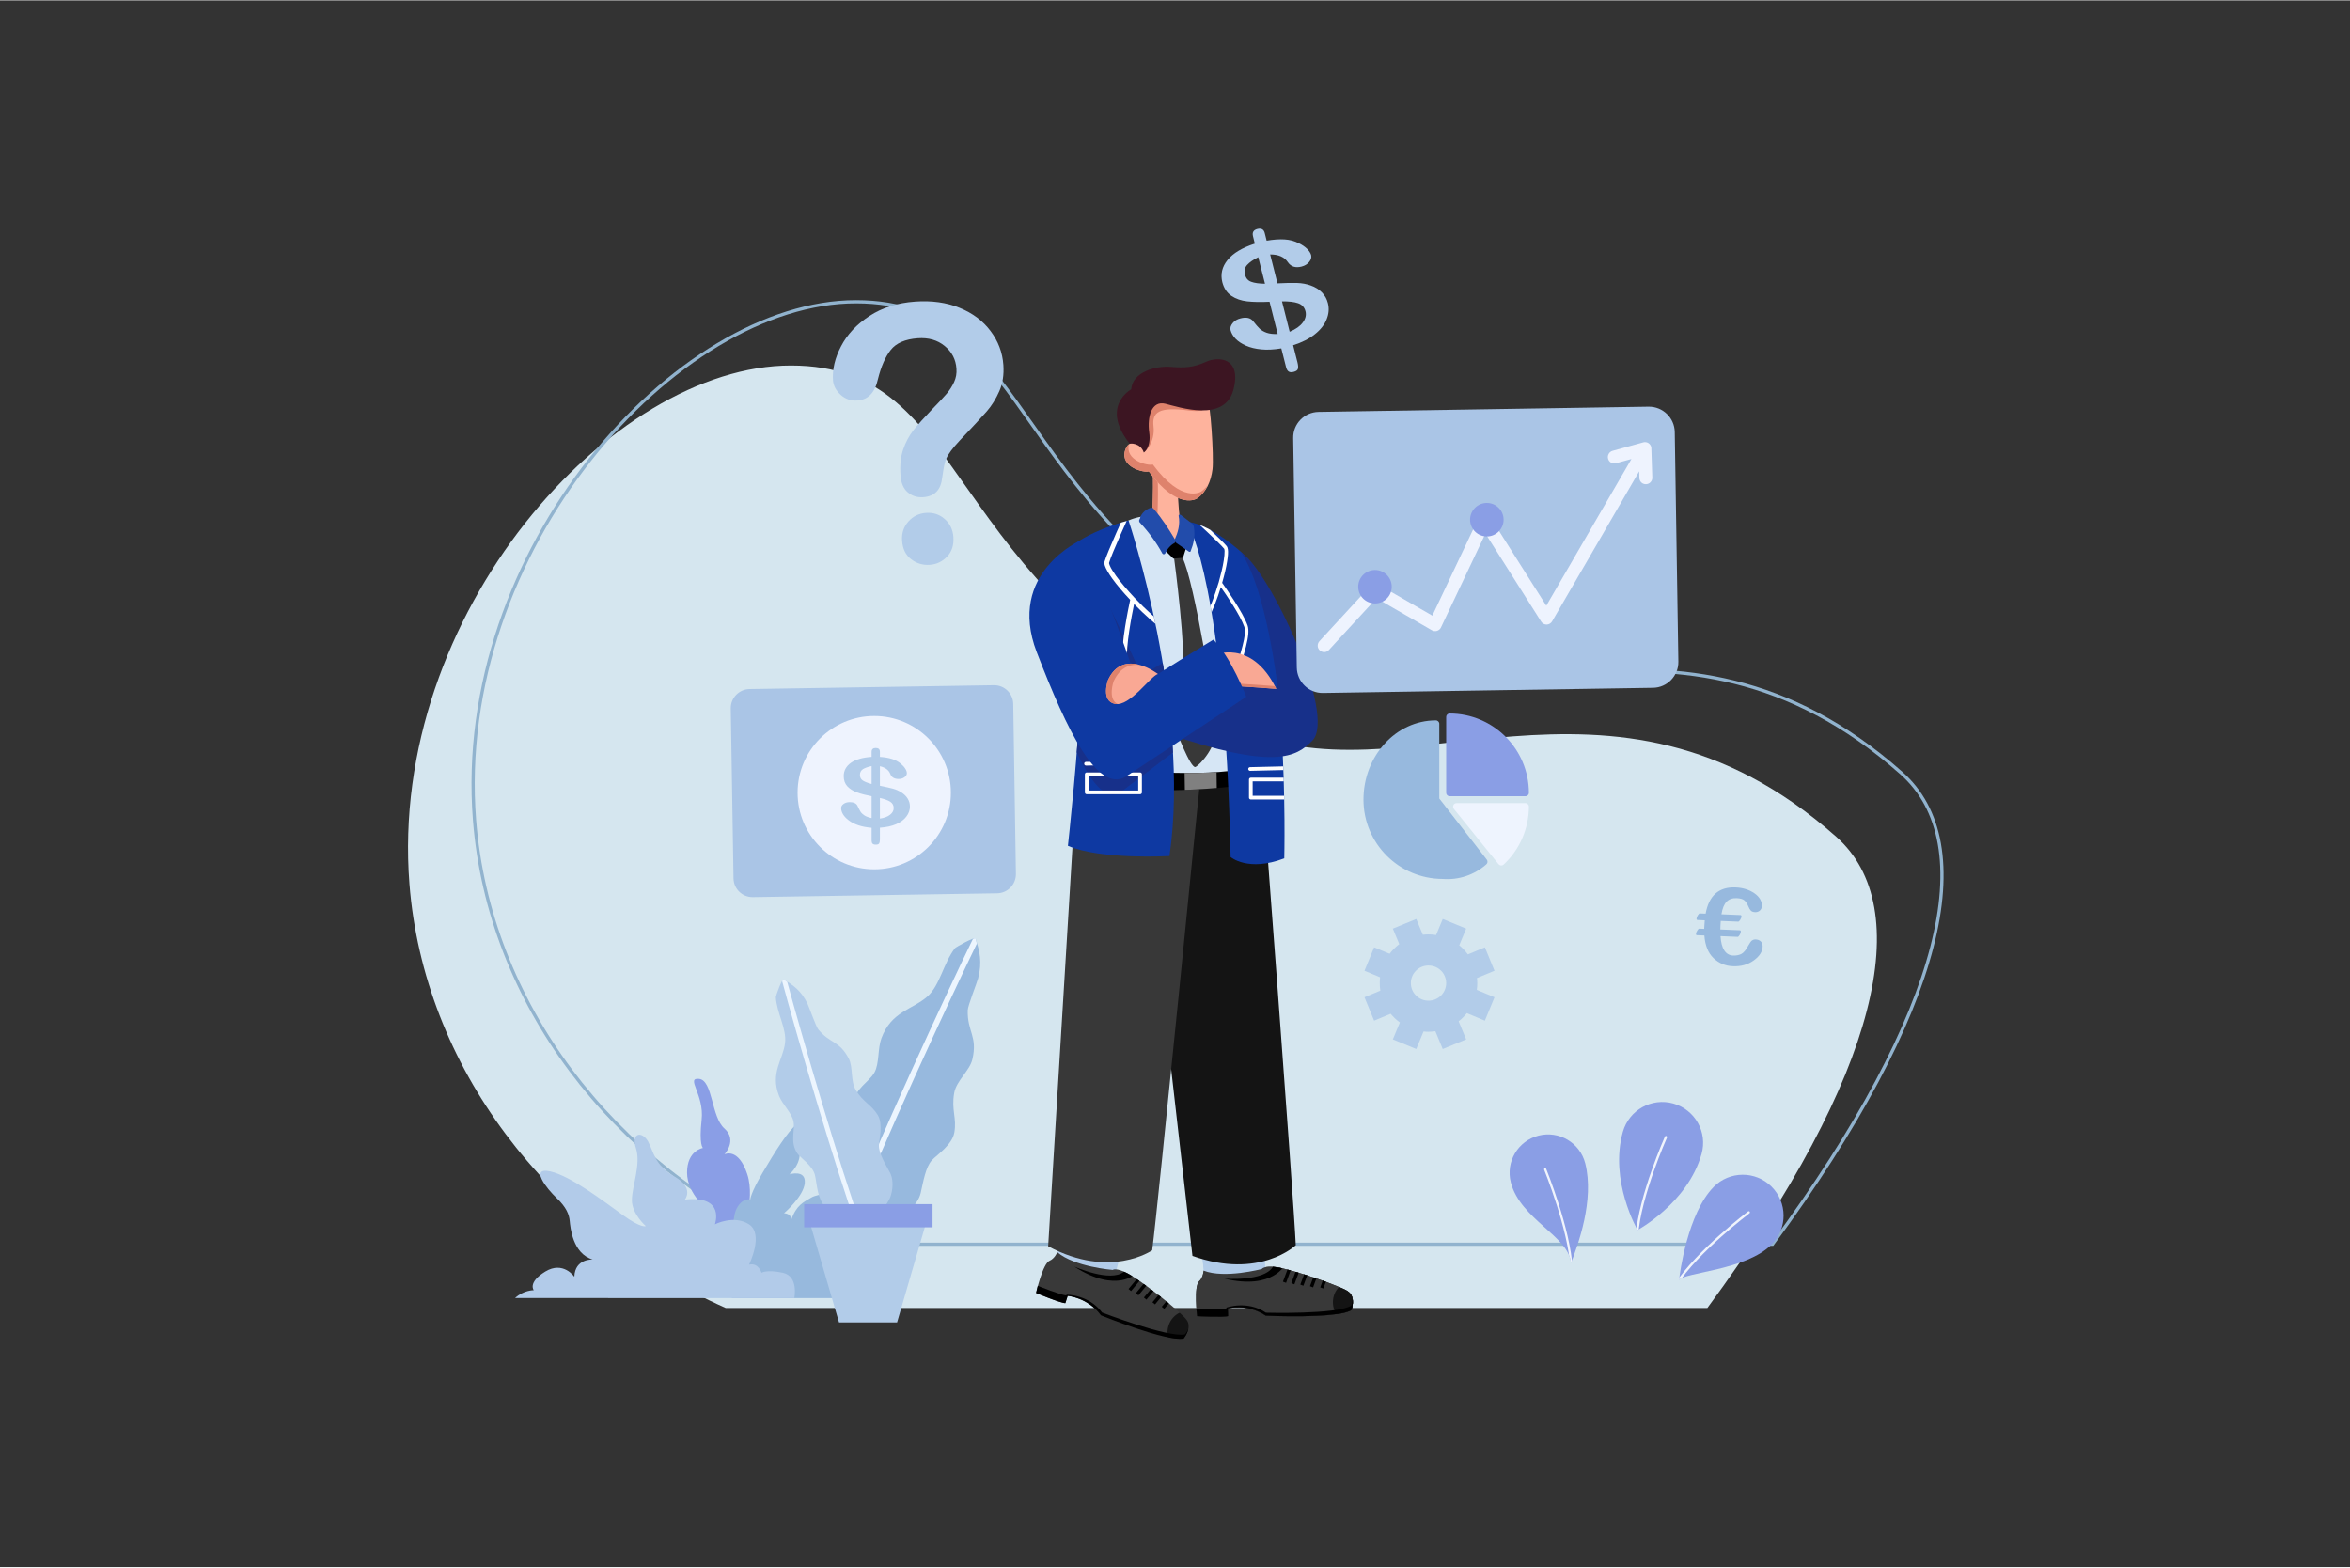 <svg version="1.2" xmlns="http://www.w3.org/2000/svg" viewBox="0 0 3000 2000" width="1000" height="667">
	<rect x="0" y="0" width="3000" height="2000" fill="#333333" stroke="none"/>
	<title>trade7</title>
	<defs>
		<clipPath clipPathUnits="userSpaceOnUse" id="cp1">
			<path d="m1536.56 1621.54c0 0-0.67 9.12-5.63 13.47-7.25 6.36-2.62 44.63-2.62 44.63 0 0 33.54 1.83 39.53-0.17l-0.3-9.75c0 0 24.38-6.81 48.38 9.32 0 0 90.2 4.26 109.31-7.19 0 0 5.97-15.87-3.58-23.29-9.55-7.42-72.49-28.78-92.19-31.49-15.99-2.21-18.68 2.32-18.68 2.32 0 0-47.54 12.63-74.22 2.15z"/>
		</clipPath>
		<clipPath clipPathUnits="userSpaceOnUse" id="cp2">
			<path d="m1536.56 1621.54c0 0-0.67 9.12-5.63 13.47-7.25 6.36-2.62 44.63-2.62 44.63 0 0 33.54 1.83 39.53-0.17l-0.3-9.75c0 0 24.38-6.81 48.38 9.32 0 0 90.2 4.26 109.31-7.19 0 0 5.97-15.87-3.58-23.29-9.55-7.42-72.49-28.78-92.19-31.49-15.99-2.21-18.68 2.32-18.68 2.32 0 0-47.54 12.63-74.22 2.15z"/>
		</clipPath>
		<clipPath clipPathUnits="userSpaceOnUse" id="cp3">
			<path d="m1349.82 1597.97c0 0-3.66 8.37-9.78 10.83-8.96 3.59-17.32 41.21-17.32 41.21 0 0 31.01 12.9 37.32 13l2.97-9.29c0 0 25.25 1.69 42.52 24.88 0 0 83.64 34.04 105.47 29.6 0 0 10.91-12.97 4.37-23.15-6.53-10.18-58.77-51.26-76.45-60.38-14.34-7.4-18.38-4.03-18.38-4.03 0 0-49.05-3.9-70.72-22.67z"/>
		</clipPath>
		<clipPath clipPathUnits="userSpaceOnUse" id="cp4">
			<path d="m1420.89 981.19c0 0 116.02 12.29 172.42-1.59l0.11 21.65c0 0-122.16 16.07-168.75-0.58-46.59-16.65-3.78-19.48-3.78-19.48z"/>
		</clipPath>
		<clipPath clipPathUnits="userSpaceOnUse" id="cp5">
			<path d="m1517.28 665.66l0.32 4.97c0 0 46.01 77.85 53.41 422.89 0 0 22.17 19.34 68.5 1.68 0 0 7.68-311.71-53.23-389.45 0 0-38.25-35.7-69-40.09z"/>
		</clipPath>
		<clipPath clipPathUnits="userSpaceOnUse" id="cp6">
			<path d="m1440.67 663.92c0 0 79.82 237.09 52.3 428.32 0 0-86.85 5.11-129.64-13 0 0 15.18-138.76 15.18-192.46 0 0-11.34-150.04-18.26-170.52-6.93-20.48 43.78-42.64 80.42-52.34z"/>
		</clipPath>
		<clipPath clipPathUnits="userSpaceOnUse" id="cp7">
			<path d="m2090.52 1569.69c0 0 63.99-34.46 81.71-97.05 7.85-27.7-8.28-56.57-35.98-64.42-27.71-7.84-56.58 8.28-64.42 35.99-17.73 62.58 18.69 125.48 18.69 125.48z"/>
		</clipPath>
		<clipPath clipPathUnits="userSpaceOnUse" id="cp8">
			<path d="m2143.52 1633.51c6.91-10.08 85.21-12.02 118.39-45.6 20.23-20.49 20.03-53.56-0.46-73.79-20.49-20.24-53.55-20.04-73.79 0.45-33.17 33.59-43.36 110.43-44.14 118.94z"/>
		</clipPath>
		<clipPath clipPathUnits="userSpaceOnUse" id="cp9">
			<path d="m2005.62 1611.74c-2.99-34.38-64.94-55.93-76.95-102.89-6.71-26.24 9.14-52.99 35.38-59.69 26.23-6.71 52.98 9.14 59.68 35.38 12.01 46.96-9.43 104.36-18.11 127.2z"/>
		</clipPath>
	</defs>
	<style>
		.s0 { fill: #d5e6ef } 
		.s1 { fill: none;stroke: #91b3ce;stroke-miterlimit:10;stroke-width: 4.1 } 
		.s2 { fill: #b2cce9 } 
		.s3 { fill: #feb39d } 
		.s4 { fill: #de826c } 
		.s5 { fill: #3c1522 } 
		.s6 { fill: #d6e6f5 } 
		.s7 { fill: #393939 } 
		.s8 { fill: #000000 } 
		.s9 { fill: #141414 } 
		.s10 { fill: #383838 } 
		.s11 { fill: #808080 } 
		.s12 { fill: #0e39a2 } 
		.s13 { fill: #ffffff } 
		.s14 { fill: none;stroke: #ffffff;stroke-linecap: round;stroke-linejoin: round;stroke-width: 4.7 } 
		.s15 { fill: #17308a } 
		.s16 { fill: #f9a894 } 
		.s17 { fill: #224cab } 
		.s18 { fill: #aac5e6 } 
		.s19 { fill: #eef3fe } 
		.s20 { fill: #8a9ee5 } 
		.s21 { fill: #8a9ee6 } 
		.s22 { fill: #97b9dd } 
		.s23 { fill: #b2cbe9 } 
		.s24 { fill: #97b9de } 
		.s25 { fill: #eef4fe } 
		.s26 { fill: #f0f4fc } 
		.s27 { fill: #ecf5fe } 
	</style>
	<g id="Layer 1">
		<g id="&lt;Group&gt;">
			<path id="&lt;Path&gt;" class="s0" d="m926.5 1669.2q626.6 0 1253.1 0c221.2-300 266.7-511 164.5-601.6-289.9-256.7-556.4-38-767-140.4-381.4-185.6-334.5-461-567.3-461.1-229-0.2-514.3 316.8-487.1 661.9 18.3 231.5 174.5 439 403.8 541.2z"/>
			<path id="&lt;Path&gt;" class="s1" d="m1009.6 1587.8q626.5 0 1253.1 0c221.1-299.9 266.7-510.9 164.5-601.5-289.9-256.7-556.5-38-767.1-140.5-381.4-185.5-334.4-460.9-567.3-461.1-228.9-0.2-514.3 316.8-487 661.9 18.3 231.6 174.4 439.1 403.8 541.2z"/>
			<path id="&lt;Compound Path&gt;" fill-rule="evenodd" class="s2" d="m1833.3 1193.1l8.5-20.5 29.9 12.3-8.8 21.3c4.1 3.4 7.8 7.3 11 11.6l21.7-9 12.3 29.9-22.4 9.3q0.4 3.2 0.4 6.4 0 4.5-0.6 8.7l22.6 9.4-12.3 29.9-23-9.6c-3.1 3.9-6.6 7.4-10.5 10.4l9.6 23.1-29.9 12.3-9.4-22.7q-4.3 0.6-8.8 0.7-3.2 0-6.3-0.4l-9.3 22.4-29.9-12.3 9-21.6c-4.4-3.2-8.3-6.9-11.8-11.1l-21.1 8.8-12.3-29.9 20.2-8.4q-0.7-4.7-0.7-9.7 0-3.8 0.4-7.4l-19.9-8.3 12.3-29.9 19.8 8.2c3.5-4.6 7.7-8.8 12.3-12.3l-8.2-19.8 29.9-12.3 8.4 20.1q3.5-0.4 7.2-0.4 5 0 9.7 0.8zm-32.2 61.3c0 12.5 10.1 22.5 22.5 22.5 12.5 0 22.6-10 22.6-22.5 0-12.4-10.1-22.4-22.6-22.4-12.4 0-22.5 10-22.5 22.4z"/>
			<g id="&lt;Group&gt;">
				<path id="&lt;Path&gt;" class="s3" d="m1469.4 592.4c4.3 1.5 2.4 48.2 0.9 86-0.1 2.1 7.3 14 15.3 20.8 5.1 4.3 12.1 6.3 12.4 3.8 6.6-5.1 10-13.9 12.7-20.9 0 0-6.2-11.1-7.3-62.7-1.1-51.7-34-27-34-27z"/>
				<path id="&lt;Path&gt;" class="s4" d="m1479.9 693.4c-2.1-3.2-3.4-5.8-3.3-6.7 1.4-37.8 3.3-84.4-1-86 0 0 14-10.5 24-3.4-8.8-21-30.2-4.9-30.2-4.9 4.3 1.5 2.4 48.2 0.9 86 0 1.6 4.1 8.7 9.6 15z"/>
				<path id="&lt;Path&gt;" class="s3" d="m1547.9 598.5c-2 15.8-8.1 29.2-19.7 37.3 0 0-24.2 16.3-61.7-34.6-6.1 2.1-36.4-5.3-30.3-26.4 4.9-17 21.1-9.2 23.7-1.3l-10-43 43.9-33.6 31.2-0.5 16.8 18.1c3-6.4 8.1 67.8 6.1 84z"/>
				<path id="&lt;Path&gt;" class="s4" d="m1461 575.7c0.7 1.5 13.9-12.1 11.6-31.7-2.2-18.5 6.8-25.5 45.1-20.5 38.3 5.1 21.5-21 21.5-21 0 0-50.3-5.9-52.9-7.8-2.6-1.9-29.2 26.1-29.2 26.1l2.3 43z"/>
				<path id="&lt;Compound Path&gt;" class="s4" d="m1441.2 566.6c-5.3 20.7 24.4 27.9 30.5 25.8 37.5 50.9 61.7 34.6 61.7 34.6 3.2-2.2 6-5 8.3-8.1-3.1 6.8-7.4 12.7-13.5 16.9 0 0-24.2 16.3-61.7-34.6-6.1 2.1-36.4-5.3-30.3-26.4 1.2-4 3-6.6 5-8.2zm14.8-40.8l9 38.9c-1.1-3.4-4.8-6.9-9.1-8.2l-6-26z"/>
				<path id="&lt;Path&gt;" class="s5" d="m1460.2 577.2c0 0 9.7-6.1 6.9-25.8-2.7-19.6 2.9-41 20.7-36.5 17.9 4.5 75.6 23.9 86.7-17.6 11.1-41.5-19.1-43.2-35-35.9-16 7.3-27.3 7.9-45.3 6.4-18-1.4-48.5 6.1-50.1 28.7 0 0-39.9 21.5-2 69.2 0 0 13.6-1.7 18.1 11.5z"/>
				<path id="&lt;Path&gt;" class="s6" d="m1512.1 665.7c0 0 17.3 8.2 30.4 22 13.2 13.7 70.3 180.4 41.1 326.9-29.3 146.6-83.4 9.9-107.2-8.4 0 0-16.4-306-50-332.9 0 0 12.3-13.2 36.8-14.9 0 0 19.2 26.8 21.1 27.9 2 1.2 12.5 9.6 12.5 9.6l8.8-6.8z"/>
				<path id="&lt;Path&gt;" class="s2" d="m1534 1581.4c0 0 0.4 27.1 4 47.2 3.7 20.2 61.8 8.5 61.8 8.5l15.8-12.9-2.1-26.4z"/>
				<path id="&lt;Path&gt;" class="s7" d="m1536.6 1621.5c0 0-0.7 9.2-5.7 13.5-7.2 6.4-2.6 44.6-2.6 44.6 0 0 33.6 1.9 39.5-0.1l-0.3-9.8c0 0 24.4-6.8 48.4 9.3 0 0 90.2 4.3 109.3-7.2 0 0 6-15.8-3.6-23.2-9.5-7.5-72.4-28.8-92.1-31.5-16-2.2-18.7 2.3-18.7 2.3 0 0-47.6 12.6-74.2 2.1z"/>
				<g id="&lt;Clip Group&gt;" clip-path="url(#cp1)">
					<path id="&lt;Path&gt;" class="s8" d="m1563 1631.7c0 0 50.5 4.1 62-15.1l16-3.6c0 0-14.9 33.7-78 18.7z"/>
					<path id="&lt;Path&gt;" class="s8" d="m1649.7 1615.5l-3.9-1.4-8 21.5 4 1.5z"/>
					<path id="&lt;Path&gt;" class="s8" d="m1660.4 1617.4l-4-1.4-7.9 21.5 3.9 1.5z"/>
					<path id="&lt;Path&gt;" class="s8" d="m1671.9 1619.2l-3.9-1.4-8 21.5 3.9 1.5z"/>
					<path id="&lt;Path&gt;" class="s8" d="m1684.2 1621.3l-3.9-1.4-8 21.5 4 1.5z"/>
					<path id="&lt;Path&gt;" class="s8" d="m1697.3 1622.8l-3.9-1.5-8 21.6 4 1.4z"/>
				</g>
				<path id="&lt;Path&gt;" class="s9" d="m1709.5 1642.4c5.8 2.4 10.2 4.6 12.1 6.2 9.6 7.4 3.6 23.2 3.6 23.2-3.9 2.4-10.8 4.1-19.2 5.3-2.8-4.3-4.4-9.5-4.4-15.2 0-7.9 3.1-14.9 7.9-19.5z"/>
				<path id="&lt;Path&gt;" class="s8" d="m1527.3 1670.3l1 9.3c0 0 33.6 1.9 39.5-0.1l-0.3-9.8c0 0 24.4-6.8 48.4 9.3 0 0 90.2 4.3 109.3-7.2 0 0 2.6-6.9 1.6-13.8-0.3 4.6-1.7 8.2-1.7 8.2-19.1 11.5-109 9-109 9-24-16.2-50.4-6.5-50.4-6.5v1c-6 2-38.4 0.6-38.4 0.6z"/>
				<path id="&lt;Path&gt;" class="s2" d="m1534 1581.4c0 0 0.4 27.1 4 47.2 3.7 20.2 61.8 8.5 61.8 8.5l15.8-12.9-2.1-26.4z"/>
				<path id="&lt;Path&gt;" class="s2" d="m1360.8 1559.3c0 0-8.6 25.6-11.9 45.8-3.3 20.3 55.4 28.6 55.4 28.6l19.2-6.9 6.8-25.6z"/>
				<path id="&lt;Path&gt;" class="s7" d="m1536.6 1621.5c0 0-0.7 9.2-5.7 13.5-7.2 6.4-2.6 44.6-2.6 44.6 0 0 33.6 1.9 39.5-0.1l-0.3-9.8c0 0 24.4-6.8 48.4 9.3 0 0 90.2 4.3 109.3-7.2 0 0 6-15.8-3.6-23.2-9.5-7.5-72.4-28.8-92.1-31.5-16-2.2-18.7 2.3-18.7 2.3 0 0-47.6 12.6-74.2 2.1z"/>
				<g id="&lt;Clip Group&gt;" clip-path="url(#cp2)">
					<path id="&lt;Path&gt;" class="s8" d="m1563 1631.7c0 0 50.5 4.1 62-15.1l16-3.6c0 0-14.9 33.7-78 18.7z"/>
					<path id="&lt;Path&gt;" class="s8" d="m1649.7 1615.5l-3.9-1.4-8 21.5 4 1.5z"/>
					<path id="&lt;Path&gt;" class="s8" d="m1660.4 1617.4l-4-1.4-7.9 21.5 3.9 1.5z"/>
					<path id="&lt;Path&gt;" class="s8" d="m1671.9 1619.2l-3.9-1.4-8 21.5 3.9 1.5z"/>
					<path id="&lt;Path&gt;" class="s8" d="m1684.2 1621.3l-3.9-1.4-8 21.5 4 1.5z"/>
					<path id="&lt;Path&gt;" class="s8" d="m1697.3 1622.8l-3.9-1.5-8 21.6 4 1.4z"/>
				</g>
				<path id="&lt;Path&gt;" class="s9" d="m1709.5 1642.4c5.8 2.4 10.2 4.6 12.1 6.2 9.6 7.4 3.6 23.2 3.6 23.2-3.9 2.4-10.8 4.1-19.2 5.3-2.8-4.3-4.4-9.5-4.4-15.2 0-7.9 3.1-14.9 7.9-19.5z"/>
				<path id="&lt;Path&gt;" class="s8" d="m1527.3 1670.3l1 9.3c0 0 33.6 1.9 39.5-0.1l-0.3-9.8c0 0 24.4-6.8 48.4 9.3 0 0 90.2 4.3 109.3-7.2 0 0 2.6-6.9 1.6-13.8-0.3 4.6-1.7 8.2-1.7 8.2-19.1 11.5-109 9-109 9-24-16.2-50.4-6.5-50.4-6.5v1c-6 2-38.4 0.6-38.4 0.6z"/>
				<path id="&lt;Path&gt;" class="s7" d="m1349.8 1598c0 0-3.6 8.3-9.8 10.8-8.9 3.6-17.3 41.2-17.3 41.2 0 0 31 12.9 37.3 13l3-9.3c0 0 25.3 1.7 42.5 24.9 0 0 83.7 34 105.5 29.6 0 0 10.9-13 4.4-23.1-6.6-10.2-58.8-51.3-76.5-60.4-14.3-7.4-18.4-4.1-18.4-4.1 0 0-49-3.9-70.7-22.6z"/>
				<g id="&lt;Clip Group&gt;" clip-path="url(#cp3)">
					<path id="&lt;Path&gt;" class="s8" d="m1371.4 1616.3c0 0 46.3 20.8 63.5 6.5l16.2 1.9c0 0-25.2 26.8-79.7-8.4z"/>
					<path id="&lt;Path&gt;" class="s8" d="m1458.5 1630l-3.2-2.7-14.6 17.6 3.2 2.7z"/>
					<path id="&lt;Path&gt;" class="s8" d="m1467.9 1635.3l-3.2-2.7-14.7 17.7 3.3 2.7z"/>
					<path id="&lt;Path&gt;" class="s8" d="m1478.2 1640.9l-3.2-2.7-14.7 17.6 3.2 2.7z"/>
					<path id="&lt;Path&gt;" class="s8" d="m1489.1 1646.9l-3.2-2.7-14.7 17.7 3.3 2.7z"/>
					<path id="&lt;Path&gt;" class="s8" d="m1501 1652.7l-3.2-2.7-14.7 17.6 3.2 2.7z"/>
				</g>
				<path id="&lt;Path&gt;" class="s9" d="m1506 1675.2c4.6 4.2 8 7.7 9.4 9.9 6.5 10.1-4.4 23.1-4.4 23.1-4.5 0.9-11.5 0.2-19.9-1.5-1.2-4.9-1-10.4 0.9-15.8 2.6-7.4 7.9-12.9 14-15.7z"/>
				<path id="&lt;Path&gt;" class="s8" d="m1324.8 1640.9l-2.1 9.1c0 0 31 12.9 37.3 13l3-9.3c0 0 25.3 1.7 42.5 24.9 0 0 83.7 34 105.5 29.6 0 0 4.8-5.7 6.1-12.5-1.9 4.2-4.4 7.2-4.4 7.2-21.8 4.4-105.7-27.9-105.7-27.9-17.3-23.2-45.4-22.8-45.4-22.8l-0.3 0.9c-6.3-0.1-36.5-12.2-36.5-12.2z"/>
				<path id="&lt;Path&gt;" class="s9" d="m1610.6 990.3c0 0 41 539.5 43.6 598.7 0 0-46 44.3-131.9 13.7l-64.7-567.5 39.1-46.4z"/>
				<path id="&lt;Path&gt;" class="s10" d="m1532.2 994.7c0 0-53.6 541.7-61.3 600.8 0 0-53.3 37.5-132.8-5.1l34.9-573 46.7-40.4z"/>
				<path id="&lt;Path&gt;" class="s8" d="m1420.9 981.2c0 0 116 12.3 172.4-1.6l0.1 21.7c0 0-122.1 16-168.7-0.6-46.6-16.7-3.8-19.5-3.8-19.5z"/>
				<g id="&lt;Clip Group&gt;" clip-path="url(#cp4)">
					<path id="&lt;Path&gt;" class="s11" d="m1552.9 973.9l-40.8 2.6 0.7 44.2 40.7-2.6z"/>
				</g>
				<path id="&lt;Path&gt;" class="s10" d="m1499.1 714c0 0 16.2 120.6 9.7 145.7 0 0 0.9 58.3-8.9 68 0 0 20 54.3 26.5 50.8 6.4-3.5 26.8-26 25.9-48.5-0.9-22.6-27.5-188.2-42.6-218.2-15.2-30.1-10.6 2.2-10.6 2.2z"/>
				<path id="&lt;Path&gt;" class="s8" d="m1486.5 701.4l11.5 11.2 12.2-1.1 5.4-17-16.2-4.3z"/>
				<path id="&lt;Path&gt;" class="s12" d="m1517.3 665.7l0.3 4.9c0 0 46 77.9 53.4 422.9 0 0 22.2 19.4 68.5 1.7 0 0 7.7-311.7-53.2-389.4 0 0-38.3-35.7-69-40.1z"/>
				<g id="&lt;Clip Group&gt;" clip-path="url(#cp5)">
					<path id="&lt;Path&gt;" class="s13" d="m1555.7 743.2q-0.1 0.1-0.1 0.2c-4.6 15.6-10.6 31.9-16.8 43.4-0.6 1.1-0.2 2.6 0.9 3.2 1 0.7 2.4 0.3 3-0.9 5.7-10.7 11.4-25.5 15.8-40.1 6.8 9.6 24.8 35.8 30 50.7 1.8 5.2 0.5 13.3-2.2 24-6.7 26.7-22.6 69.1-29 126.2-0.1 1.2 0.8 2.4 2 2.6 1.2 0.1 2.3-0.8 2.4-2.1 6.4-56.8 22.2-98.9 28.9-125.5 3-12 4.1-21 2.1-26.9-6-16.9-28.3-48.6-32.5-54.5 2.9-10.1 5.2-19.8 6.4-27.6 1-6.4 1.4-11.7 0.9-14.9-0.2-1.9-0.8-3.3-1.4-4.2-5.4-6.8-39.1-37.7-39.1-37.7-1-0.9-2.4-0.7-3.2 0.2-0.8 1-0.7 2.5 0.3 3.4 0 0 33.2 30.5 38.6 37.2 0.4 0.5 0.5 1.6 0.6 3 0.1 3-0.3 7.2-1.1 12.2-1.2 7.9-3.6 17.8-6.5 28.1z"/>
					<path id="&lt;Path&gt;" class="s14" d="m1596.8 994.6h68.1v23.1h-68.1z"/>
					<path id="&lt;Path&gt;" class="s13" d="m1663.4 981.9l-67.5 1.6c-1.3 0-2.3-1-2.4-2.3 0-1.3 1-2.4 2.3-2.4l67.5-1.6c1.3 0 2.4 1 2.4 2.3 0.1 1.3-1 2.4-2.3 2.4z"/>
				</g>
				<path id="&lt;Path&gt;" class="s15" d="m1584.3 704.5c37.3 23.9 122.4 208.6 91.1 240.4-20.8 21.1-47.9 37.9-186.6-9.2l19.9-60.5c0 0 69-1 122.7 3.7 0 0-14.3-126.2-47.1-174.4z"/>
				<path id="&lt;Path&gt;" class="s16" d="m1548.8 836.1c0 0 48.5-22.8 80.5 42.7l-49.2-3.4z"/>
				<path id="&lt;Path&gt;" class="s4" d="m1580.7 872.1l46.8 3.2q0.9 1.7 1.8 3.5l-49.2-3.4-31.3-39.3c0 0 0.8-0.4 2.4-1z"/>
				<path id="&lt;Path&gt;" class="s12" d="m1440.7 663.9c0 0 79.8 237.1 52.3 428.3 0 0-86.9 5.2-129.7-13 0 0 15.2-138.7 15.2-192.4 0 0-11.3-150.1-18.3-170.5-6.9-20.5 43.8-42.7 80.5-52.4z"/>
				<g id="&lt;Clip Group&gt;" clip-path="url(#cp6)">
					<path id="&lt;Path&gt;" class="s15" d="m1380.6 701.2c0 0-96.2 29.2-57.1 130.8 39.1 101.6 71 199.2 106.7 179l166.7-126.3c0 0-27.1-52.8-49.5-74.8 0 0-76.5 42.3-89.5 52.5 0 0-46.1-100.5-77.3-161.2z"/>
					<path id="&lt;Path&gt;" class="s13" d="m1448.1 762.3q0.1 0.1 0.3 0.3c14 14.9 30.3 29.8 44.1 39.2 1.4 0.9 1.7 2.7 0.8 4-1 1.3-2.9 1.7-4.2 0.7-12.9-8.7-27.9-22.2-41.3-36-3 14.4-10.7 53.9-9 73.3 0.7 6.9 6.7 15.2 15.9 25.7 22.8 26.1 65.3 64.7 104.3 125 0.9 1.4 0.5 3.2-0.9 4-1.4 0.8-3.3 0.4-4.2-0.9-38.7-60-81.1-98.4-103.8-124.3-10.3-11.8-16.5-21.3-17.2-29-2.1-22.3 7.9-70.1 9.9-79.1-9.1-9.6-17.2-19.2-23-27.3-4.7-6.6-8-12.3-9.3-16.2-0.7-2.2-0.8-4.1-0.4-5.4 2.9-10.6 27.2-64 27.2-64 0.6-1.5 2.4-2.1 3.9-1.5 1.5 0.7 2.2 2.4 1.5 3.9 0 0-24 52.6-26.8 63.1-0.2 0.8 0.2 2.1 0.9 3.7 1.4 3.4 4.2 7.9 7.9 13.1 5.9 8.1 14.2 17.9 23.4 27.7z"/>
					<path id="&lt;Path&gt;" class="s14" d="m1387.3 987.9h68.1v23.1h-68.1z"/>
					<path id="&lt;Path&gt;" class="s13" d="m1453.9 975.2l-67.4 1.6c-1.3 0-2.4-1-2.4-2.3-0.1-1.3 1-2.4 2.2-2.4l67.5-1.6c1.3 0 2.4 1 2.4 2.3 0.1 1.3-1 2.4-2.3 2.4z"/>
				</g>
				<path id="&lt;Path&gt;" class="s12" d="m1380.6 688.7c0 0-96.2 41.7-57.1 143.3 39.1 101.6 77.4 179.4 113.2 159.2l154.3-102.2c0 0-19.6-51-42-73 0 0-82.5 50.2-95.5 60.4 0 0-41.7-127-72.9-187.7z"/>
				<path id="&lt;Path&gt;" class="s16" d="m1478.2 859.9c0 0-44.3-34.5-63.7 7.7 0 0-9.7 26.9 9.1 30.5 18.8 3.6 45.2-35.6 54.6-38.2z"/>
				<path id="&lt;Path&gt;" class="s4" d="m1426.9 898.3c-13.4-6.4-5.2-29.2-5.2-29.2 8.4-18.3 21.5-22.2 33.7-20.7-13.9-3.9-30.8-2.8-40.9 19.2 0 0-9.7 26.9 9.1 30.5q1.6 0.3 3.3 0.2z"/>
				<path id="&lt;Path&gt;" class="s17" d="m1499.7 692.5c1-1.2 1.2-3.1 0.3-4.3-8-13.4-16.1-26.3-27.6-39.6-0.9-1.2-2.8-1.4-5-0.4-6.1 2.8-10.7 7-12.3 13.7-1.1 1.2-1.2 3.1-0.3 4.3 11.5 12.3 21.3 25.5 29.1 39.9 0.9 1.2 2.5 1.3 3.5 0.1 2.8-6.1 6.8-10.8 12.3-13.7z"/>
				<path id="&lt;Path&gt;" class="s17" d="m1501.7 692.6c-1.3-0.9-2.2-2.8-2.1-4.2 3.9-8.8 7.3-19.1 5-30.7 0.1-1.4 1.6-1.7 2.9-0.8l14.2 10.9c1.3 1 2.1 2.6 2.4 4.5 2 12.3-0.6 21.8-4 30.4-0.1 1.3-1.3 1.7-2.6 0.8z"/>
			</g>
			<path id="&lt;Compound Path&gt;" class="s2" d="m1063.4 485.1q-1.5-21 10.3-43.6 11.7-22.6 36.2-38.6 24.4-16 58.4-18.4 31.6-2.3 56.6 7.9 25 10.1 39.6 29.6 14.7 19.4 16.4 43.4 1.3 18.8-5.2 33.5-6.5 14.8-16.1 25.8-9.6 11-34.6 37.3-6.9 7.4-11 13-4.1 5.5-6 10-1.9 4.5-2.7 8.9-0.9 4.4-2.5 15.4-2.5 23.4-24.3 24.9-11.3 0.8-19.6-6.2-8.3-6.9-9.3-21.8-1.4-18.6 3.3-32.7 4.7-14 13.3-25 8.7-10.9 23.5-26.3 13.1-13.4 18.8-20.1 5.8-6.8 9.5-14.9 3.7-8 3-17.1-1.2-17.7-15.1-29-13.8-11.3-34.3-9.8-23.9 1.7-34.4 14.8-10.4 13.1-16.5 37.6-5.6 25.6-26.3 27.1-12.2 0.8-21.2-7.3-9-8.2-9.8-18.4zm123.7 235.4q-13.3 1-23.9-7.1-10.5-8-11.6-23.8-1-14 7.9-24.2 8.9-10.2 22.8-11.2 13.7-1 23.8 7.9 10 8.9 11 22.8 1.1 15.6-8 25.1-9.2 9.6-22 10.5z"/>
			<g id="&lt;Group&gt;">
				<path id="&lt;Path&gt;" class="s18" d="m2138 551c-0.3-18.1-15.2-32.6-33.4-32.4l-421.3 6.7c-18.2 0.3-32.7 15.2-32.4 33.4l4.6 293c0.3 18.2 15.3 32.7 33.4 32.4l421.4-6.6c18.1-0.3 32.6-15.3 32.3-33.4z"/>
				<path id="&lt;Path&gt;" class="s19" d="m2100 563.9q-0.4 0-0.8 0h-0.1-0.2l-0.2 0.1h-0.1q-0.2 0-0.4 0v0.1h-0.1-0.1l-0.2 0.1h-0.1l-39.1 10.8c-4.3 1.2-6.9 5.7-5.7 10.1 1.2 4.4 5.7 6.9 10.1 5.7l19.7-5.4-108.7 187.3-71.8-113.5c-1.6-2.5-4.5-4-7.4-3.8-3 0.2-5.7 2-7 4.7l-59.3 125.3-68.8-39.7c-3.3-1.9-7.5-1.3-10.1 1.5l-65.3 70.9c-3 3.4-2.8 8.6 0.5 11.6 3.4 3.1 8.6 2.9 11.6-0.4l60.8-66.1 70.8 40.9c1.9 1.1 4.3 1.4 6.5 0.7 2.2-0.7 4-2.2 5-4.3l56.8-119.9 71.1 112.3c1.5 2.5 4.2 3.9 7.1 3.9 2.9-0.1 5.5-1.7 6.9-4.1 0 0 78.2-134.7 111.2-191.6l0.2 8.6c0.2 4.4 3.7 7.9 8.1 7.9h0.4c4.5-0.1 8.1-3.9 8-8.4l-1.2-37.4q0-0.2 0-0.4v-0.1-0.1-0.2-0.1h-0.1q0-0.2 0-0.5l-0.1-0.2v-0.2q-0.2-0.5-0.3-0.9l-0.1-0.2-0.1-0.2q-0.1-0.2-0.2-0.4l-0.1-0.3-0.1-0.1-0.1-0.1v-0.1l-0.2-0.2q-0.1-0.2-0.2-0.4h-0.1l-0.1-0.2-0.1-0.1v-0.1h-0.1q-0.1-0.1-0.2-0.3h-0.1l-0.1-0.2-0.1-0.1h-0.1v-0.1q-0.3-0.2-0.7-0.5v-0.1q-0.4-0.2-0.8-0.4v-0.1l-0.2-0.1h-0.2v-0.1q-0.2-0.1-0.4-0.2l-0.3-0.1h-0.1-0.1l-0.1-0.1-0.2-0.1h-0.1q-0.2 0-0.4-0.1h-0.1l-0.2-0.1h-0.1-0.1-0.1l-0.3-0.1q-0.3 0-0.5 0h-0.2-0.2-0.1z"/>
				<path id="&lt;Path&gt;" class="s20" d="m1755.3 727.1c11.8 0 21.4 9.6 21.4 21.4 0 11.8-9.6 21.3-21.4 21.3-11.8 0-21.4-9.5-21.4-21.3 0-11.8 9.6-21.4 21.4-21.4z"/>
				<path id="&lt;Path&gt;" class="s20" d="m1898.1 641.5c11.8 0 21.4 9.6 21.4 21.4 0 11.8-9.6 21.4-21.4 21.4-11.8 0-21.4-9.6-21.4-21.4 0-11.8 9.6-21.4 21.4-21.4z"/>
			</g>
			<g id="&lt;Group&gt;">
				<path id="&lt;Path&gt;" class="s21" d="m945.1 1578c0 0 20.2-45.1 8.8-79.8-11.5-34.6-29.1-25.1-29.1-25.1 0 0 17-18 0-33-17-15-14.7-61.4-32.3-63.4-17.7-1.9 6.8 20 3.2 52.3-3.6 32.3 1.7 35.9 1.7 35.9 0 0-20.3 3.1-20.3 31.4 0 28.3 27.8 48.6 27.8 48.6 0 0-16.1 10.2-5.4 33.1 10.6 22.8 45.6 0 45.6 0z"/>
				<path id="&lt;Path&gt;" class="s22" d="m1014 1656.5h57.8c0 0 25.2-18.8 19.3-43.9-5.9-25.2-35.6-20.6-35.6-20.6 0 0 23.5-11.2 26.1-39.7 2.6-28.6 42.8-43.3 43.4-59 0.7-15.6-28.4 0.4-44.4 16.1-16 15.6-35.3 13-45.1 18.9-9.8 5.9-18.9 9.5-25.4 28.4 0 0 1.3-7.5-9.2-8.5 0 0 25.2-21.5 26.5-38.8 1.3-17.4-19.6-10.8-19.6-10.8 0 0 17-14.1 12.4-33.3-4.6-19.3 7.2-38.3-3.6-30.1-10.8 8.2-27.8 35.3-43.1 61.4-15.4 26.1-15.7 34-15.7 34 0 0-11.4-2.8-18.6 14.3-7.2 17-4.9 111.6-4.9 111.6z"/>
				<path id="&lt;Path&gt;" class="s23" d="m1014 1656.5c0 0 5.9-27.9-14.7-32.3-20.6-4.4-27.2 0-27.2 0 0 0-3.9-13.3-15.9-10.3 0 0 19.3-39 0-51.5-19.4-12.5-43.6 0-43.6 0 0 0 13.9-37.4-38.3-31.6 0 0 12.5-14.7-13.2-29.4-25.7-14.7-26.5-31.6-33.8-44.8-7.4-13.2-22-11.8-15.4 8.8 6.6 20.6-5.2 48.5-5.2 66.2 0 17.6 17.7 33 17.7 33 0 0-5.2 3.4-29.4-14.1-24.3-17.5-66.2-49.8-92.6-55.7-26.5-5.9-4.5 22.1 8 33.8 12.5 11.8 16.2 21.3 16.9 29.4 0.8 8.1 3.7 41.9 29.4 49.3 0 0-22.7-1.5-23.5 22 0 0-14.2-20.6-37.1-6.6-22.8 14-14.7 23.8-14.7 23.8 0 0-12.9-0.3-23.9 10z"/>
			</g>
			<g id="&lt;Group&gt;">
				<path id="&lt;Path&gt;" class="s18" d="m1293.5 898.1c-0.2-13.4-11.3-24.1-24.7-23.9l-311.9 4.9c-13.4 0.2-24.2 11.3-24 24.7l3.5 216.9c0.2 13.5 11.2 24.2 24.7 24l311.9-4.9c13.4-0.2 24.1-11.3 23.9-24.8z"/>
				<path id="&lt;Path&gt;" class="s19" d="m1116.1 913.5c54 0 97.8 43.8 97.8 97.9 0 54-43.8 97.8-97.8 97.8-54 0-97.9-43.8-97.9-97.8 0-54.1 43.9-97.9 97.9-97.9z"/>
				<path id="&lt;Compound Path&gt;" fill-rule="evenodd" class="s2" d="m1123.3 959.2v6.5q8.9 0.6 15.3 2.6 6.4 2 11.2 6 3.8 3.1 5.8 6.3 2.1 3.2 2.1 5.9 0 3-3.1 5.2-3 2.2-7.4 2.2-8.2 0-10.6-6.3-2.8-7.5-13.3-10v24.9q10.4 2.1 16.5 3.7 6.2 1.7 11 4.9 5.2 3.3 8 7.9 2.8 4.6 2.8 10 0 6.9-4.5 12.8-4.4 6-13.1 9.8-8.7 3.7-20.7 4.5v14.9q0 3.5-1 5.1-0.9 1.6-4.2 1.6-3 0-4.2-1.3-1.2-1.3-1.2-4v-16.2q-9.8-0.8-17.1-3.3-7.3-2.5-12.2-6.3-4.9-3.7-7.3-7.8-2.3-4-2.3-7.9 0-2.9 3.1-5.2 3.2-2.3 7.9-2.3 3.7 0 6.3 1.2 2.6 1.3 3.6 3.6 2.3 4.9 3.9 7.5 1.7 2.6 5.1 4.8 3.4 2.1 9 3.3v-27.9q-11.2-2.2-18.8-4.9-7.5-2.8-12.2-7.8-4.6-5-4.6-13 0-10.3 9.1-16.9 9.2-6.5 26.5-7.6v-6.4q0-5 5.3-5 5.3 0 5.3 4.9zm-10.6 41.1v-22.9q-7 1.5-11 3.9-3.9 2.5-3.9 7.4 0 4.8 3.7 7.2 3.7 2.4 11.2 4.4zm10.6 17.8v26.3q8.4-1.2 13-4.9 4.6-3.6 4.6-8.5 0-5.2-4.4-8.1-4.5-2.8-13.2-4.8z"/>
			</g>
			<g id="&lt;Group&gt;">
				<path id="&lt;Path&gt;" class="s20" d="m1850.6 910.3c-2.5 0-4.4 2-4.4 4.4v96.8c0 2.4 1.9 4.4 4.4 4.4h96.8c2.4 0 4.4-2 4.4-4.4-0.1-55.8-45.4-101.1-101.2-101.2z"/>
				<path id="&lt;Path&gt;" class="s24" d="m1898 1096.8l-60.6-78v-95.3c0-2.4-2-4.4-4.4-4.4-51 0-92.4 45.4-92.4 101.2 0.1 55.9 45.3 101.1 101.2 101.2 20.3 1.6 40.3-5.1 55.6-18.6 1.8-1.5 2.1-4.2 0.6-6.1z"/>
				<path id="&lt;Path&gt;" class="s25" d="m1947.4 1024.7h-88c-2.5 0-4.4 2-4.4 4.4 0 1 0.3 2 0.9 2.8l57.2 70.8c0.8 0.9 1.9 1.5 3.2 1.6h0.3c1.1 0 2.1-0.4 3-1.2 20.5-19.1 32.1-45.9 32.2-74 0-2.4-2-4.4-4.4-4.4z"/>
			</g>
			<path id="&lt;Compound Path&gt;" fill-rule="evenodd" class="s2" d="m1614.6 297.1l2.4 9.6q13-2.2 22.9-1.6 9.8 0.6 18.1 4.8 6.5 3.2 10.6 7.2 4.1 4.1 5.2 8 1.1 4.5-2.5 8.8-3.5 4.3-9.7 5.9-11.6 3-17.5-5.6-6.7-10-22.6-9.9l9.3 36.9q15.5-0.8 24.9-0.5 9.4 0.3 17.5 3.2 8.6 3 14.3 8.8 5.7 5.8 7.7 13.8 2.6 10.1-1.6 20.5-4.1 10.5-15.1 19.2-10.9 8.7-27.7 14l5.6 22.1q1.3 5.2 0.5 8-0.7 2.7-5.4 3.9-4.2 1.1-6.5-0.5-2.2-1.5-3.2-5.5l-6.1-24q-14.2 2.4-25.5 1.3-11.4-1.1-19.7-4.8-8.4-3.8-13.3-8.9-4.8-5.2-6.3-10.9-1-4.3 2.6-8.8 3.6-4.6 10.2-6.2 5.4-1.4 9.6-0.5 4.1 1 6.4 4 5 6.4 8.4 9.7 3.4 3.2 9 5.2 5.6 1.9 14 1.6l-10.4-41.2q-16.8 0.8-28.5-0.5-11.7-1.3-20.3-7.1-8.5-5.8-11.5-17.4-3.8-15.3 6.7-28.3 10.6-13.1 34.8-20.9l-2.3-9.4q-1.9-7.4 5.6-9.3 7.6-1.9 9.4 5.3zm0.3 64.6l-8.6-33.9q-9.4 4.7-14.1 9.8-4.7 5-2.8 12.4 1.7 7 7.9 9.2 6.1 2.3 17.6 2.5zm21.7 22.5l9.8 38.8q11.6-4.8 16.8-11.9 5.2-7 3.4-14.2-2-7.7-9.4-10.3-7.4-2.6-20.6-2.4z"/>
			<path id="&lt;Path&gt;" class="s24" d="m2196.4 1194.5q1.6 24.2 16.2 24.8 5.5 0.2 10.1-1.9 4.6-2.2 9.1-10.7 3-5.5 5-6.8 2-1.3 4.2-1.2 4.5 0.2 6.9 2.6 2.4 2.4 2.3 6.6-0.4 9.8-11.5 17.7-11.2 8-26.5 7.3-14.4-0.5-24.7-10.3-10.3-9.8-11.7-28.9l-9.5-0.4q-1.3 0-1.2-1.8 0-1.6 1.6-4.1 1.5-2.5 2.5-2.5l6.4 0.3 0.1-2.4q0.1-3 0.6-8.5l-9.2-0.4q-1.3-0.1-1.3-1.7 0.1-1.8 1.6-4.3 1.6-2.5 2.5-2.4l7.5 0.3q6.3-34.8 38.3-33.5 14 0.6 24 7.5 9.9 6.9 9.5 16.6-0.2 3.3-2.6 5.5-2.5 2.1-6 2-3.8-0.2-5.5-2-1.7-1.8-3.2-5.5-2-4.8-4.9-7.5-2.9-2.6-10.1-2.9-8.2-0.3-12.9 4.7-4.6 4.9-6.4 15.9l24.1 1q1.5 0 1.5 1.8-0.1 1.8-1.6 4.2-1.5 2.4-2.5 2.4l-22.4-0.9-0.4 6.5q-0.1 3.1-0.1 4.4l24.7 1q1.5 0.1 1.5 1.7-0.1 2-1.6 4.4-1.5 2.4-2.5 2.3z"/>
			<g id="&lt;Group&gt;">
				<path id="&lt;Path&gt;" class="s20" d="m2090.5 1569.7c0 0 64-34.5 81.7-97.1 7.9-27.7-8.2-56.5-36-64.4-27.7-7.8-56.5 8.3-64.4 36-17.7 62.6 18.7 125.5 18.7 125.5z"/>
				<g id="&lt;Clip Group&gt;" clip-path="url(#cp7)">
					<path id="&lt;Path&gt;" class="s26" d="m2125.4 1450.5c0 0-33.6 75.2-37.2 126.4 0 0.8 0.6 1.5 1.4 1.6 0.8 0 1.5-0.6 1.6-1.4 3.5-50.8 36.9-125.4 36.9-125.4 0.3-0.7 0-1.6-0.7-2-0.8-0.3-1.7 0-2 0.8z"/>
				</g>
				<path id="&lt;Path&gt;" class="s20" d="m2143.5 1633.5c6.9-10.1 85.2-12 118.4-45.6 20.2-20.5 20-53.5-0.5-73.8-20.4-20.2-53.5-20-73.7 0.5-33.2 33.6-43.4 110.4-44.2 118.9z"/>
				<g id="&lt;Clip Group&gt;" clip-path="url(#cp8)">
					<path id="&lt;Path&gt;" class="s26" d="m2231.6 1545.9c0 0-65.8 49.7-93.6 92.8-0.4 0.7-0.2 1.6 0.5 2.1 0.7 0.4 1.6 0.2 2-0.5 27.6-42.8 92.9-92 92.9-92 0.6-0.5 0.7-1.4 0.2-2.1-0.4-0.6-1.4-0.8-2-0.3z"/>
				</g>
				<path id="&lt;Path&gt;" class="s20" d="m2005.6 1611.7c-3-34.3-64.9-55.9-76.9-102.9-6.7-26.2 9.1-52.9 35.3-59.6 26.3-6.8 53 9.1 59.7 35.3 12 47-9.4 104.4-18.1 127.2z"/>
				<g id="&lt;Clip Group&gt;" clip-path="url(#cp9)">
					<path id="&lt;Path&gt;" class="s26" d="m1973.9 1491.7c0 0 31 76.2 33.8 127.3 0.1 0.8-0.5 1.5-1.3 1.5-0.8 0-1.4-0.6-1.5-1.4-2.8-50.7-33.6-126.3-33.6-126.3-0.3-0.8 0-1.6 0.7-1.9 0.7-0.4 1.5 0 1.9 0.8z"/>
				</g>
			</g>
			<g id="&lt;Group&gt;">
				<path id="&lt;Path&gt;" class="s24" d="m1080.8 1544.9c-2.8-11.6-12.9-19-13.3-46.7-0.2-18.7 12.8-33.6 19.8-46.8 7-13.1 0.5-34.3 1.6-42.5 2.8-20.6 20.5-27.9 27.4-40.3 6.4-11.4 4-30.1 8.8-43.4 12.6-34.8 39.9-36.8 59-53.8 16-14.3 20.2-42.3 35-61.5 0.9-1.2 25.4-15.1 26.3-12.3 5.2 16.2 8.8 29.8 3.2 51-1.4 5.4-13.1 34.8-13.2 40.5-0.7 27.7 12.9 33 5.9 62.8-3.4 14.4-20.5 27.2-23.2 42.9-3.8 21.9 3.5 31.7 0.2 50.4-2.7 15.7-22.3 28.6-28.5 35.2-8.1 8.6-11.2 27.6-14.4 41.8-3.7 16.2-20.8 27.8-27.5 30.2-40 14.2-35.6 2.9-48 5.6-3.6 0.8-20.4-1.4-19.1-13.1z"/>
				<path id="&lt;Path&gt;" class="s27" d="m1242 1198.1c1.9-0.9 3.2-1.2 3.4-0.5q1 3.2 1.7 6.4c-34.3 70.5-125.6 268-157.6 352.5-2.3-0.8-4.5-2.1-6.2-3.8 33.2-87 125.7-286.9 158.7-354.6z"/>
				<path id="&lt;Path&gt;" class="s2" d="m1088.1 1563.1c-8.2-5.9-18.8-4.9-34.4-22.5-10.6-11.8-10.5-28.5-13.3-40.9-2.8-12.2-18.7-22.1-22.6-27.9-9.7-14.8-2.5-29.3-4.9-41-2.3-10.9-14.2-21.5-18.5-32.7-11.3-29.2 5.1-45.6 7.8-67.1 2.3-18.1-10.6-38.3-11.8-58.7-0.1-1.3 7.9-23.8 10-22.5 12.3 7.4 22.2 14.1 30.4 30.8 2 4.2 10.9 29.5 14 33.2 15 18.1 26.6 13.9 38.7 36.9 5.8 11.1 2 28.7 9 40.3 9.7 16 19.8 18.3 28.1 32 7 11.6 1.7 30.7 1.4 38.4-0.4 10 8.1 23.8 14 34.7 6.6 12.4 2.2 29.3-0.8 34.5-17.7 31.3-21.2 21.6-27.6 30.3-1.9 2.5-13.7 10.4-19.5 2.2z"/>
				<path id="&lt;Path&gt;" class="s27" d="m998.5 1252c0.7-1.6 1.4-2.6 1.9-2.2q2.4 1.4 4.6 3.2c17.3 64 68.6 240.9 95.1 312.7-1.9 0.8-4 1.2-6 1-27.2-74-79.1-253.1-95.6-314.7z"/>
				<path id="&lt;Path&gt;" class="s2" d="m1034 1560.6h148.2l-37 127h-74.1z"/>
				<path id="&lt;Path&gt;" class="s20" d="m1190.5 1536.6h-163.9v29.6h163.9z"/>
			</g>
		</g>
	</g>
</svg>